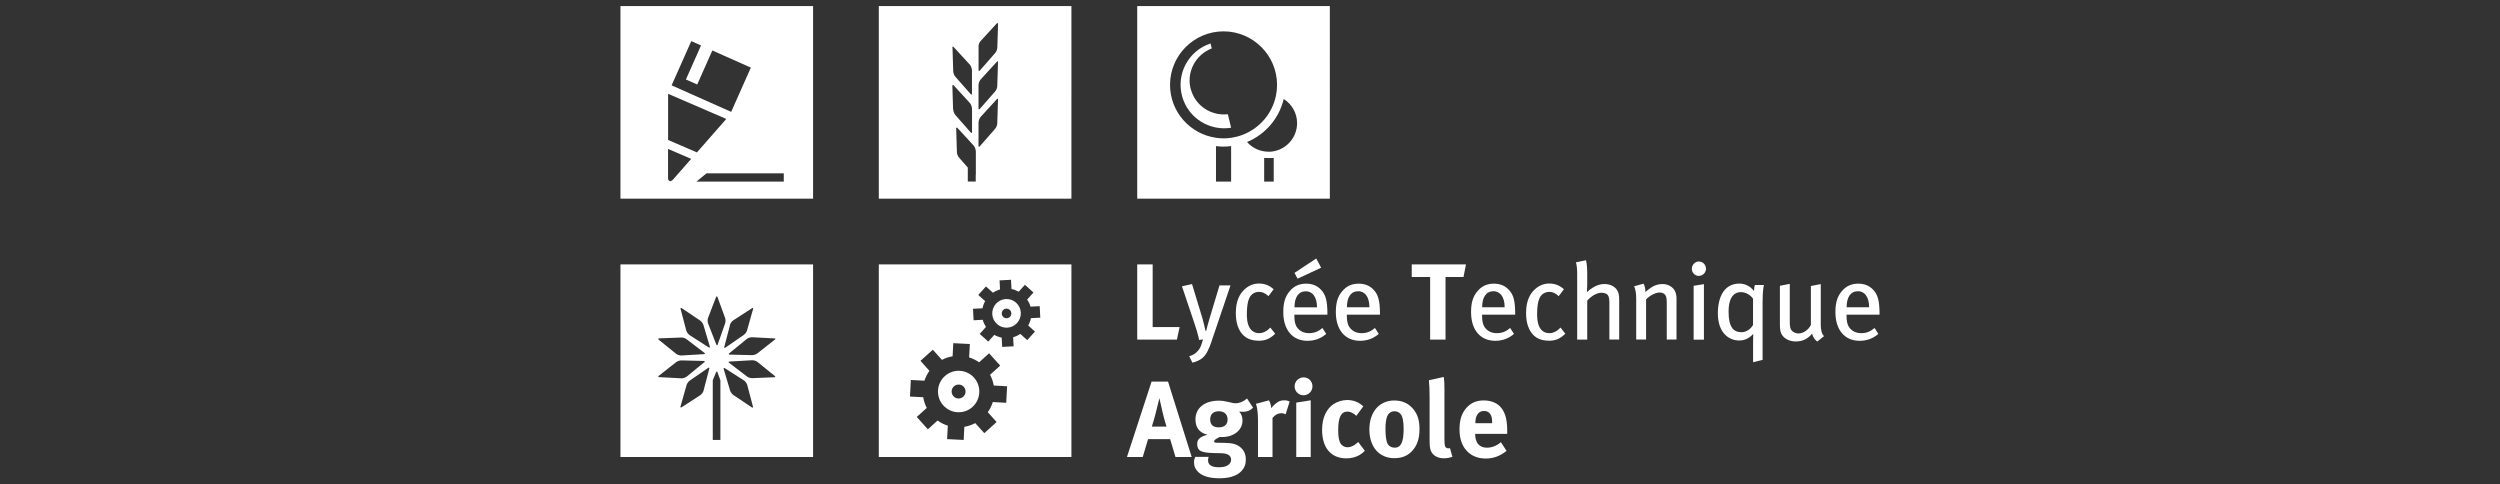 <?xml version="1.0" encoding="UTF-8"?><svg id="Layer_1" xmlns="http://www.w3.org/2000/svg" width="413" height="80" viewBox="0 0 413 80"><rect x="0" y="0" width="413" height="80" fill="#333333" stroke="none"/><defs><style>.cls-1{fill:#fff;}</style></defs><g id="LTA"><polygon class="cls-1" points="190.42 43.68 190.42 54.03 194.87 54.03 194.43 56.1 187.87 56.1 187.87 43.68 190.42 43.68"/><path class="cls-1" d="M200.16,56.39c-.43,1.27-.89,2.23-1.52,2.75-.43,.36-1.05,.64-1.66,.77l-.52-1.07c.64-.16,1.11-.46,1.55-1.02,.29-.36,.47-.84,.73-1.75l-.64,.09c-.23-1.05-.5-1.93-.86-2.98l-1.98-5.88,1.66-.38,1.71,5.63c.16,.55,.39,1.5,.52,2.11h.11c.14-.61,.36-1.41,.61-2.22l1.59-5.29h1.82l-3.13,9.24Z"/><path class="cls-1" d="M207.9,56.28c-1.29,0-2.25-.45-2.88-1.34-.59-.84-.86-1.88-.86-3.24,0-2.02,.64-3.18,1.5-3.95,.66-.59,1.45-.91,2.32-.91,.97,0,1.75,.32,2.43,.95l-.86,1.13c-.59-.52-1-.7-1.57-.7-.68,0-1.27,.36-1.57,.97-.3,.61-.43,1.5-.43,2.74s.25,2.07,.72,2.57c.32,.34,.77,.54,1.29,.54,.66,0,1.32-.32,1.86-.93l.81,1.02c-.86,.84-1.61,1.16-2.75,1.16"/><path class="cls-1" d="M213.83,51.98v.21c0,.77,.11,1.36,.37,1.79,.46,.72,1.2,1.06,2.06,1.06s1.56-.29,2.2-.86l.63,.98c-.87,.77-1.93,1.14-3.09,1.14-2.49,0-4-1.81-4-4.74,0-1.55,.3-2.56,1.07-3.47,.71-.84,1.59-1.23,2.7-1.23,1,0,1.81,.32,2.43,.97,.79,.8,1.07,1.81,1.09,3.86v.29h-5.45Zm.54-5.93l-.52-.97,3.59-2.38,.81,1.52-3.88,1.82Zm2.65,2.7c-.29-.36-.71-.63-1.29-.63-1.25,0-1.88,1.02-1.88,2.65h3.72c0-.86-.2-1.57-.55-2.02"/><path class="cls-1" d="M222.5,51.98v.21c0,.77,.11,1.36,.38,1.79,.47,.72,1.2,1.06,2.06,1.06s1.55-.29,2.2-.86l.63,.98c-.87,.77-1.93,1.14-3.09,1.14-2.48,0-4-1.81-4-4.74,0-1.55,.3-2.56,1.07-3.47,.71-.84,1.59-1.23,2.7-1.23,1,0,1.81,.32,2.43,.97,.79,.8,1.07,1.81,1.09,3.86v.29h-5.45Zm3.18-3.24c-.29-.36-.72-.63-1.29-.63-1.25,0-1.88,1.02-1.88,2.65h3.72c0-.86-.2-1.57-.55-2.02"/><polygon class="cls-1" points="242.18 43.68 241.77 45.76 238.8 45.76 238.8 56.1 236.26 56.1 236.26 45.76 233.22 45.76 233.22 43.68 242.18 43.68"/><path class="cls-1" d="M244.84,51.98v.21c0,.77,.11,1.36,.38,1.79,.46,.72,1.2,1.06,2.06,1.06s1.55-.29,2.2-.86l.63,.98c-.88,.77-1.93,1.14-3.09,1.14-2.48,0-4-1.81-4-4.74,0-1.55,.3-2.56,1.07-3.47,.71-.84,1.59-1.23,2.7-1.23,1,0,1.8,.32,2.43,.97,.79,.8,1.07,1.81,1.09,3.86v.29h-5.45Zm3.18-3.24c-.29-.36-.72-.63-1.29-.63-1.25,0-1.88,1.02-1.88,2.65h3.72c0-.86-.2-1.57-.55-2.02"/><path class="cls-1" d="M255.85,56.28c-1.29,0-2.25-.45-2.88-1.34-.59-.84-.86-1.88-.86-3.24,0-2.02,.64-3.18,1.5-3.95,.66-.59,1.45-.91,2.32-.91,.97,0,1.75,.32,2.43,.95l-.86,1.13c-.59-.52-1-.7-1.57-.7-.68,0-1.27,.36-1.57,.97-.3,.61-.43,1.5-.43,2.74s.25,2.07,.71,2.57c.32,.34,.77,.54,1.29,.54,.66,0,1.32-.32,1.86-.93l.8,1.02c-.86,.84-1.61,1.16-2.75,1.16"/><path class="cls-1" d="M265.87,56.1v-6.15c0-.63-.12-1.06-.3-1.25-.16-.18-.55-.34-.98-.34-.77,0-1.68,.5-2.38,1.31v6.43h-1.66v-10.89c0-.77-.07-1.36-.2-1.88l1.66-.34c.13,.54,.2,1.2,.2,2.07v2c0,.32-.02,.73-.05,1.2,.39-.36,.59-.5,.95-.73,.66-.43,1.29-.61,1.95-.61,1.06,0,1.98,.54,2.25,1.34,.14,.41,.18,.64,.18,1.45v6.38h-1.61Z"/><path class="cls-1" d="M275.35,56.1v-6.04c0-.81-.07-1.09-.29-1.38-.18-.23-.5-.36-.91-.36-.64,0-1.61,.5-2.22,1.14v6.63h-1.63v-6.67c0-1.07-.09-1.48-.34-2.13l1.56-.43c.21,.43,.3,.82,.3,1.38,.52-.43,.79-.66,1.16-.87,.52-.3,1.11-.45,1.66-.45,.95,0,1.79,.5,2.11,1.27,.14,.32,.21,.72,.21,1.13v6.77h-1.63Z"/><path class="cls-1" d="M280.63,45.58c-.64,0-1.14-.54-1.14-1.18s.52-1.2,1.16-1.2,1.18,.52,1.18,1.2c0,.64-.54,1.18-1.2,1.18m-.84,10.53v-8.9l1.7-.27v9.17h-1.7Z"/><path class="cls-1" d="M291.18,49.58v9.87l-1.57,.39v-3.29c0-.14,.02-1.14,.02-1.39-.71,.77-1.43,1.09-2.32,1.09-1.81,0-3.52-1.41-3.52-4.45s1.25-4.95,3.54-4.95c.93,0,1.79,.39,2.43,1.23,.02-.54,.07-.79,.16-1h1.48c-.12,.46-.21,1.43-.21,2.5m-1.59-.23c-.45-.66-1.23-1.09-1.98-1.09-1.41,0-2.06,1.23-2.06,3.22,0,2.57,.82,3.4,2.13,3.4,.79,0,1.5-.48,1.91-1.2v-4.33Z"/><path class="cls-1" d="M300.2,56.41c-.45-.34-.68-.68-.84-1.29-.72,.87-1.59,1.29-2.7,1.29s-2.04-.52-2.41-1.34c-.16-.36-.21-.86-.21-1.5v-6.36l1.63-.32v6.24c0,.91,.09,1.27,.41,1.57,.23,.21,.64,.39,1.04,.39,.8,0,1.66-.63,2.04-1.41v-6.43l1.63-.32v6.74c0,.91,.2,1.56,.55,1.86l-1.13,.89Z"/><path class="cls-1" d="M305.05,51.98v.21c0,.77,.11,1.36,.37,1.79,.47,.72,1.2,1.06,2.06,1.06s1.55-.29,2.2-.86l.62,.98c-.87,.77-1.93,1.14-3.09,1.14-2.48,0-4-1.81-4-4.74,0-1.55,.3-2.56,1.07-3.47,.71-.84,1.59-1.23,2.7-1.23,1,0,1.81,.32,2.43,.97,.79,.8,1.07,1.81,1.09,3.86v.29h-5.45Zm3.18-3.24c-.29-.36-.71-.63-1.29-.63-1.25,0-1.88,1.02-1.88,2.65h3.72c0-.86-.2-1.57-.55-2.02"/><path class="cls-1" d="M192.96,63.04l3.91,12.46h-2.68l-.88-2.95h-3.65l-.88,2.95h-2.61l4.07-12.46h2.7Zm-.25,7.44s-.41-1.3-.68-2.5c-.12-.57-.5-2.2-.5-2.2,0,0-.36,1.47-.59,2.4-.23,.89-.39,1.48-.66,2.3h2.43Z"/><path class="cls-1" d="M207.03,67.35c-.52,.48-1.02,.68-1.68,.68-.23,0-.48-.04-.63-.05,.36,.43,.54,.89,.54,1.5,0,1.57-1.43,2.72-3.38,2.72-.11,0-.18,0-.36-.02-.61,.29-.95,.5-.95,.75,0,.12,.14,.21,.39,.21l1.29,.02c1.4,.02,2.13,.23,2.77,.82,.54,.5,.79,1.13,.79,1.95,0,.77-.23,1.36-.73,1.9-.8,.86-2.18,1.18-3.61,1.18-1.3,0-2.64-.21-3.47-.98-.5-.46-.75-1-.75-1.63,0-.5,.13-.75,.21-.93h2.22c-.09,.21-.11,.34-.11,.59,0,.73,.61,1.13,1.72,1.13,.61,0,1.13-.07,1.5-.3,.36-.21,.59-.55,.59-.93,0-.82-.73-1.07-1.68-1.09l-1.02-.02c-1.07-.02-1.77-.11-2.2-.29-.43-.16-.7-.57-.7-1.2,0-.59,.18-1.14,1.68-1.54-1.32-.34-1.97-1.18-1.97-2.54,0-1.88,1.52-3.09,3.86-3.09,.52,0,.98,.07,1.64,.23,.5,.12,.82,.2,1.12,.2,.66,0,1.34-.29,1.9-.79l1,1.52Zm-7.11,1.95c0,.93,.57,1.3,1.41,1.3,.95,0,1.47-.46,1.47-1.3s-.54-1.36-1.45-1.36-1.43,.5-1.43,1.36"/><path class="cls-1" d="M209.63,66.13c.21,.38,.34,.79,.38,1.3,.34-.46,.91-.97,1.36-1.16,.2-.09,.52-.14,.79-.14,.36,0,.52,.04,.89,.2l-.66,2.11c-.23-.12-.43-.18-.7-.18-.54,0-1.02,.25-1.47,.77v6.47h-2.4v-6.11c0-1.23-.14-2.16-.34-2.68l2.15-.57Z"/><path class="cls-1" d="M216.82,63.82c0,.82-.66,1.48-1.48,1.48s-1.47-.66-1.47-1.48,.68-1.48,1.5-1.48,1.45,.66,1.45,1.48m-.29,2.31v9.37h-2.39v-8.99l2.39-.38Z"/><path class="cls-1" d="M224.07,68.7c-.48-.45-1-.71-1.45-.71-1.07,0-1.55,.93-1.55,3.07,0,1.2,.16,1.91,.46,2.31,.25,.32,.66,.52,1.07,.52,.55,0,1.05-.23,1.64-.75l.14-.12,1.09,1.45c-.36,.36-.52,.48-.84,.68-.64,.37-1.36,.57-2.23,.57-2.52,0-3.99-1.75-3.99-4.72,0-2.11,.8-3.5,1.88-4.24,.61-.41,1.5-.68,2.27-.68,.61,0,1.27,.14,1.77,.41,.34,.18,.5,.3,.89,.64l-1.16,1.57Z"/><path class="cls-1" d="M233.44,67.54c.73,.86,1.06,1.86,1.06,3.34,0,1.57-.36,2.65-1.15,3.54-.7,.79-1.61,1.27-3.02,1.27-2.49,0-4.11-1.86-4.11-4.74s1.64-4.79,4.11-4.79c1.3,0,2.32,.45,3.11,1.38m-4.31,1.32c-.16,.48-.25,1.13-.25,2.04,0,1.05,.11,1.84,.3,2.31,.21,.5,.75,.75,1.22,.75,1.04,0,1.48-.93,1.48-3.09,0-1.23-.16-2.04-.48-2.45-.23-.3-.61-.48-1.04-.48-.57,0-1.04,.36-1.23,.93"/><path class="cls-1" d="M238.62,64.65v7.13c0,1.57,.02,1.79,.16,2.04,.09,.16,.29,.25,.48,.25,.09,0,.14,0,.27-.04l.41,1.43c-.41,.16-.91,.25-1.43,.25-1.02,0-1.84-.48-2.13-1.25-.18-.47-.21-.75-.21-2.06v-6.83c0-1.2-.04-1.93-.12-2.75l2.45-.55c.09,.5,.13,1.09,.13,2.38"/><path class="cls-1" d="M248.88,74.48c-1.05,.86-2.16,1.27-3.45,1.27-2.63,0-4.32-1.86-4.32-4.74,0-1.64,.34-2.73,1.14-3.63,.75-.84,1.66-1.23,2.88-1.23,1.06,0,2.06,.36,2.65,.97,.84,.86,1.21,2.09,1.21,4v.55h-5.29v.07c0,1.41,.7,2.22,1.93,2.22,.82,0,1.59-.3,2.32-.91l.93,1.43Zm-2.38-4.56v-.11c0-.68-.07-1.04-.29-1.38-.23-.36-.57-.54-1.05-.54-.91,0-1.43,.72-1.43,1.98v.04h2.77Z"/><g><path class="cls-1" d="M145.18,43.68v31.82h31.82v-31.82h-31.82Zm21.07,22.86l-2.24-.12c-.19,.61-.47,1.17-.83,1.67l1.46,1.63-2.04,1.84-1.49-1.66c-.55,.29-1.16,.5-1.8,.61l-.11,2.17-2.74-.14,.12-2.22c-.61-.19-1.18-.48-1.69-.85l-1.61,1.45-1.83-2.04,1.65-1.49c-.28-.55-.48-1.14-.58-1.77l-2.19-.11,.14-2.74,2.25,.12c.19-.59,.47-1.14,.82-1.63l-1.48-1.65,2.04-1.84,1.51,1.68c.54-.29,1.13-.49,1.76-.59l.11-2.17,2.74,.14-.12,2.21c.6,.19,1.15,.46,1.65,.81l1.65-1.49,1.83,2.04-1.67,1.51c.29,.55,.5,1.15,.61,1.78l2.2,.12-.14,2.74Zm4.72-11.76l-1.27,1.41-1.14-1.03c-.36,.24-.76,.43-1.19,.55l.08,1.5-1.89,.1-.08-1.53c-.44-.09-.85-.25-1.22-.46l-1,1.11-1.41-1.27,1.03-1.15c-.23-.36-.41-.75-.53-1.18l-1.51,.08-.1-1.9,1.56-.08c.09-.42,.24-.82,.45-1.18l-1.14-1.02,1.27-1.41,1.16,1.04c.35-.24,.75-.42,1.17-.54l-.08-1.5,1.89-.1,.08,1.53c.42,.08,.83,.24,1.19,.44l1.03-1.14,1.41,1.27-1.04,1.16c.24,.36,.43,.75,.55,1.18l1.52-.08,.1,1.9-1.55,.08c-.08,.43-.24,.84-.45,1.21l1.12,1.01Z"/><path class="cls-1" d="M166.16,49.4c-1.3,.07-2.3,1.18-2.24,2.49,.07,1.3,1.18,2.31,2.48,2.24,1.3-.07,2.3-1.18,2.24-2.49-.07-1.3-1.18-2.31-2.48-2.24Zm.16,3.17c-.44,.02-.81-.31-.83-.75-.02-.44,.31-.81,.75-.83,.44-.02,.81,.31,.83,.75,.02,.44-.31,.81-.75,.84Z"/><path class="cls-1" d="M158.55,61.26c-1.89-.1-3.49,1.35-3.59,3.24-.1,1.89,1.35,3.5,3.23,3.6,1.89,.1,3.49-1.35,3.59-3.24,.1-1.89-1.35-3.5-3.23-3.6Zm-.25,4.57c-.63-.03-1.12-.57-1.09-1.21,.03-.63,.57-1.12,1.21-1.09,.63,.03,1.12,.57,1.09,1.21-.03,.63-.57,1.12-1.21,1.09Z"/></g><path class="cls-1" d="M102.5,43.68v31.82h31.82v-31.82h-31.82Zm18.05,10.13c.08-.36,.28-.67,.57-.88h0s3.17-2.05,3.17-2.05h0s.1,0,.13,.04c.02,.03,.02,.06,0,.09h0s-.98,3.48-.98,3.48h0c-.08,.33-.28,.62-.55,.83h0s-3.1,2.14-3.1,2.14h0s0,0,0,0c-.05,.03-.11,.01-.14-.03-.02-.02-.02-.05-.01-.07h0l.93-3.56h0Zm-3.59-1.28l1.36-3.52h0s.08-.07,.12-.05c.03,.01,.05,.04,.06,.07h.01s1.24,3.39,1.24,3.39h0c.13,.32,.14,.67,.04,1h0l-1.25,3.55h0s0,0,0,0c-.02,.05-.08,.08-.13,.06-.02,0-.04-.03-.05-.05h0l-1.34-3.42h0c-.14-.33-.16-.7-.06-1.04h-.01Zm-8.19,3.4s.05-.03,.09-.03h0s3.61-.14,3.61-.14h0c.35-.02,.69,.08,.96,.28h0s2.99,2.29,2.99,2.29h0s0,0,0,0c.04,.04,.05,.1,.02,.14-.02,.02-.04,.03-.06,.03h0s-3.67,.22-3.67,.22h0c-.36,.03-.72-.06-1.01-.27h0s-2.93-2.37-2.93-2.37h0s-.04-.1,0-.14Zm.06,6.37s-.09-.05-.09-.1c0-.03,.02-.06,.05-.08h0s2.84-2.24,2.84-2.24h0c.26-.21,.6-.34,.94-.34h0s3.76,.09,3.76,.09h0s0,0,0,0c.06,0,.1,.05,.09,.11,0,.03-.01,.05-.03,.06h0s-2.84,2.33-2.84,2.33h0c-.27,.24-.62,.37-.97,.37h0s-3.77-.2-3.77-.2h0Zm7.44,2.1h0c-.08,.35-.28,.66-.57,.87h.01s-3.17,2.05-3.17,2.05h0s-.1,0-.13-.04c-.02-.03-.02-.06,0-.09h0s.98-3.48,.98-3.48h0c.08-.33,.28-.62,.55-.83h0s3.1-2.14,3.1-2.14h0s0,0,0,0c.05-.03,.11-.01,.14,.03,.02,.02,.02,.04,.01,.07h0l-.93,3.56Zm.93-6.98s-.05,0-.07,0h0s-3.09-1.98-3.09-1.98h0c-.31-.18-.54-.47-.66-.81h0s-.96-3.64-.96-3.64h0c0-.05,.02-.1,.07-.12,.03,0,.06,0,.09,.02h.01s3,2.01,3,2.01h0c.29,.19,.51,.47,.62,.79h0s1.07,3.61,1.07,3.61h0s0,0,0,0c.01,.05-.02,.11-.07,.12Zm1.82,15.26h-1.27v-9.87l.56-1.34s.01-.03,.01-.03c.02-.04,.06-.06,.09-.06,.05,0,.09,.03,.1,.08h0l.5,1.36v9.86Zm5.38-5.45s-.02,.1-.07,.11c-.03,0-.06,0-.09-.02h-.01s-3-2.01-3-2.01h0c-.29-.19-.51-.47-.62-.79h0s-1.07-3.61-1.07-3.61h0s0,0,0,0c-.01-.05,.02-.11,.07-.12,.02,0,.05,0,.07,0h0s3.1,1.98,3.1,1.98h0c.31,.18,.55,.47,.66,.81h0s.96,3.64,.96,3.64h0Zm3.64-4.94s-.05,.04-.08,.03h0s-3.61,.15-3.61,.15h0c-.34,.02-.68-.08-.96-.28h0s-2.99-2.29-2.99-2.29h0s0,0,0,0c-.04-.04-.05-.1-.01-.14,.02-.02,.04-.03,.06-.03h0s3.67-.21,3.67-.21h0c.36-.03,.72,.06,1.01,.27h0s2.92,2.37,2.92,2.37h0s.04,.1,0,.14Zm-.02-6.2h0s-2.84,2.24-2.84,2.24h0c-.26,.21-.6,.34-.94,.34h0s-3.76-.09-3.76-.09h0s0,0,0,0c-.05,0-.1-.05-.09-.11,0-.03,.01-.05,.03-.06h0s2.85-2.33,2.85-2.33h0c.27-.24,.62-.37,.97-.37h0s3.77,.2,3.77,.2h0s.09,.06,.08,.11c0,.04-.02,.06-.05,.08Z"/><path class="cls-1" d="M102.5,1v31.82h31.82V1h-31.82Zm11.7,5.79l1.61,.72-2.5,5.62,1.87,.83,2.5-5.62,6.36,2.83-3.25,7.31-9.84-4.38,3.25-7.31Zm-3.84,8.7l.04,.02,9.56,4.13h.03s-4.86,5.54-4.86,5.54l-4.76-2.06v-7.62Zm.72,14.27h-.04c-.07,.09-.16,.17-.29,.17-.2,0-.34-.15-.36-.34h-.03v-4.99l3.82,1.65-3.09,3.52Zm18.4,.24h-14.43l1.66-1.36h12.77v1.36Z"/><g><path class="cls-1" d="M196.74,14.84c-.82-2.85,.72-5.79,3.44-6.84l-.2-.82c-3.66,1.2-5.74,5.08-4.67,8.81,1.02,3.54,4.52,5.69,8.07,5.11l-.54-2.23c-2.71,.31-5.32-1.34-6.09-4.04Z"/><path class="cls-1" d="M187.87,1v31.82h31.82V1h-31.82Zm15.51,29h-2.5v-5.86c.41,.05,.83,.08,1.25,.08s.84-.03,1.25-.09v5.86Zm0-7.24c-.41,.06-.82,.1-1.25,.1s-.84-.04-1.25-.1c-4.28-.61-7.59-4.29-7.59-8.74,0-4.88,3.97-8.84,8.84-8.84s8.84,3.97,8.84,8.84c0,.6-.06,1.2-.18,1.77-.61,3-2.74,5.44-5.55,6.5-.59,.22-1.22,.38-1.86,.48Zm7.03,7.24h-1.57v-3.91c.26,0,.52,.02,.79,.02s.52,0,.79-.02v3.91Zm-.86-4.94c-1.41,0-2.67-.62-3.54-1.6,3.01-1.24,5.3-3.89,6.06-7.11,1.32,.84,2.21,2.31,2.21,3.99,0,2.61-2.12,4.73-4.73,4.73Z"/></g><path class="cls-1" d="M145.18,1v31.82h31.82V1h-31.82Zm12.14,6.8c0-.06,.05-.11,.11-.11,.03,0,.05,.01,.07,.03h0s2.61,2.84,2.61,2.84h0c.27,.27,.42,.62,.45,1h.01s0,3.96,0,3.96h0c0,.05-.05,.1-.1,.1-.04,0-.06-.02-.08-.05h-.01s-2.5-2.84-2.5-2.84h0c-.25-.27-.39-.61-.41-.97h0s-.12-3.95-.12-3.95h0s0,0,0,0Zm.13,10.29h0s-.12-3.95-.12-3.95h0s0,0,0,0c0-.06,.05-.11,.11-.11,.03,0,.05,.01,.07,.03h0s2.61,2.84,2.61,2.84h0c.27,.27,.42,.62,.45,1h.01s0,3.96,0,3.96h0c0,.06-.05,.1-.1,.1-.04,0-.06-.02-.08-.05h-.01s-2.5-2.84-2.5-2.84h0c-.25-.27-.39-.61-.41-.97Zm3.74,10.81h0v1.09h-1.31v-2.31l-1.39-1.58h0c-.25-.27-.39-.61-.41-.97h0s-.12-3.95-.12-3.95h0s0,0,0,0c0-.06,.05-.11,.11-.11,.03,0,.05,.01,.07,.03h0s2.61,2.84,2.61,2.84h0c.27,.27,.42,.62,.45,1h.01s0,3.96,0,3.96Zm.44-21.23h.01c.02-.37,.18-.72,.45-.99h0l2.61-2.85h0s.04-.03,.07-.03c.06,0,.11,.05,.11,.11,0,0,0,0,0,0h0s-.12,3.95-.12,3.95h0c-.02,.36-.17,.7-.41,.96h0s-2.5,2.85-2.5,2.85h-.01s-.05,.05-.08,.05c-.05,0-.09-.04-.1-.1h0v-3.97Zm3.24,8.76l-.12,3.95h0c-.02,.36-.17,.7-.41,.96h0s-2.5,2.85-2.5,2.85h-.01s-.05,.05-.08,.05c-.05,0-.09-.04-.1-.1h0v-3.96h.01c.02-.37,.18-.72,.45-.99h0s2.61-2.85,2.61-2.85h0s.04-.03,.07-.03c.06,0,.11,.05,.11,.11,0,0,0,0,0,0h0Zm0-6.17l-.12,3.95h0c-.02,.36-.17,.7-.41,.96h0s-2.5,2.85-2.5,2.85h-.01s-.05,.05-.08,.05c-.05,0-.09-.04-.1-.1h0v-3.97h.01c.02-.37,.18-.72,.45-.99h0l2.61-2.85h0s.04-.03,.07-.03c.06,0,.11,.05,.11,.11,0,0,0,0,0,0h0Z"/></g></svg>